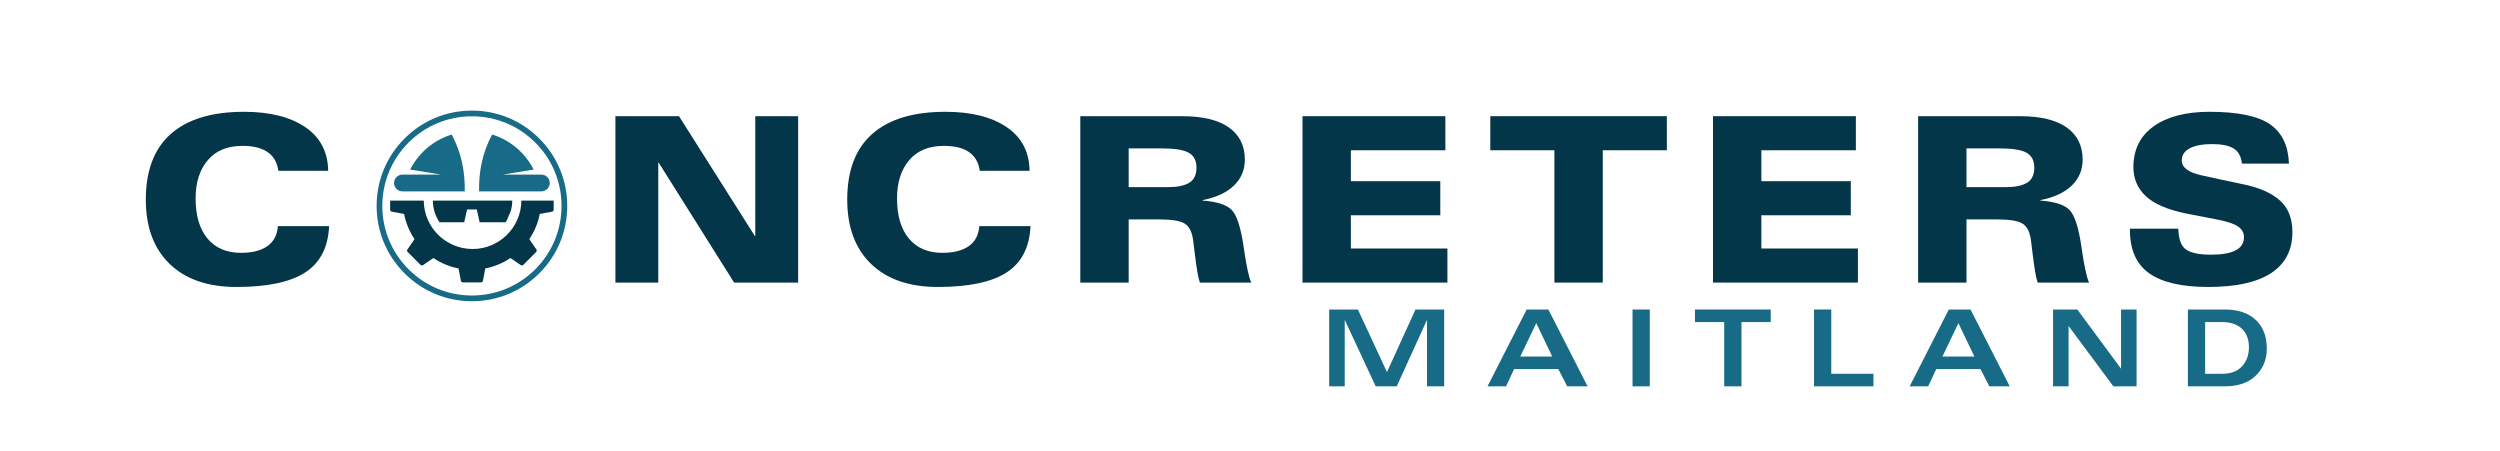 <svg xmlns="http://www.w3.org/2000/svg" xmlns:xlink="http://www.w3.org/1999/xlink" width="842" viewBox="0 0 631.5 114" height="152" preserveAspectRatio="xMidYMid meet"><defs><g></g><clipPath id="f2bdaf1314"><path d="M 98.547 50 L 139.719 50 L 139.719 71.41 L 98.547 71.41 Z M 98.547 50 " clip-rule="nonzero"></path></clipPath><clipPath id="3180344a51"><path d="M 99 33.988 L 139 33.988 L 139 49 L 99 49 Z M 99 33.988 " clip-rule="nonzero"></path></clipPath><clipPath id="b3981f61b3"><path d="M 95.133 27.938 L 143.285 27.938 L 143.285 76.09 L 95.133 76.09 Z M 95.133 27.938 " clip-rule="nonzero"></path></clipPath><clipPath id="a521844bdf"><path d="M 119.207 76.09 C 112.781 76.09 106.727 73.586 102.184 69.035 C 97.633 64.492 95.133 58.441 95.133 52.012 C 95.133 45.586 97.633 39.531 102.184 34.992 C 106.727 30.438 112.781 27.938 119.207 27.938 C 125.637 27.938 131.688 30.438 136.23 34.992 C 140.781 39.543 143.285 45.586 143.285 52.012 C 143.285 58.441 140.781 64.492 136.23 69.035 C 131.688 73.586 125.637 76.09 119.207 76.09 Z M 119.207 29.379 C 113.164 29.379 107.477 31.738 103.203 36.012 C 98.934 40.281 96.574 45.969 96.574 52.012 C 96.574 58.055 98.934 63.742 103.203 68.016 C 107.477 72.289 113.164 74.645 119.207 74.645 C 125.25 74.645 130.938 72.289 135.211 68.016 C 139.48 63.742 141.84 58.055 141.84 52.012 C 141.84 45.969 139.48 40.281 135.211 36.012 C 130.938 31.738 125.25 29.379 119.207 29.379 Z M 119.207 29.379 " clip-rule="nonzero"></path></clipPath></defs><g clip-path="url(#f2bdaf1314)"><path fill="#04364a" d="M 139.859 50.676 L 139.859 53.008 C 139.859 53.273 139.637 53.438 139.379 53.484 L 136.344 54.043 C 135.891 56.367 134.977 58.52 133.703 60.41 L 135.457 62.953 C 135.609 63.168 135.641 63.441 135.457 63.629 L 133.812 65.281 L 132.16 66.926 C 131.973 67.109 131.699 67.074 131.484 66.926 L 128.938 65.176 C 127.051 66.445 124.895 67.359 122.574 67.812 L 122.016 70.848 C 121.965 71.105 121.805 71.328 121.539 71.328 L 116.875 71.328 C 116.609 71.328 116.441 71.105 116.395 70.848 L 115.832 67.812 C 113.516 67.359 111.363 66.445 109.473 65.176 L 106.93 66.926 C 106.715 67.074 106.438 67.109 106.254 66.926 L 104.602 65.281 L 102.957 63.629 C 102.766 63.441 102.805 63.168 102.957 62.953 L 104.707 60.41 C 103.438 58.52 102.523 56.367 102.07 54.043 L 99.035 53.484 C 98.773 53.438 98.555 53.273 98.555 53.008 L 98.555 50.676 L 107.039 50.676 C 107.098 57.434 112.598 62.895 119.371 62.895 C 126.141 62.895 131.641 57.43 131.699 50.676 Z M 139.859 50.676 " fill-opacity="1" fill-rule="evenodd"></path></g><g clip-path="url(#3180344a51)"><path fill="#176b87" d="M 124.309 33.98 C 128.891 35.387 132.668 38.617 134.793 42.828 L 126.996 44.105 L 136.754 44.105 C 137.922 44.105 138.871 45.059 138.871 46.223 C 138.871 47.387 137.922 48.344 136.754 48.344 L 121.023 48.344 C 120.91 43.434 121.824 38.625 124.309 33.98 Z M 101.91 48.344 L 101.656 48.344 C 100.488 48.344 99.535 47.387 99.535 46.223 C 99.535 45.059 100.488 44.105 101.656 44.105 L 111.414 44.105 L 103.613 42.828 C 105.742 38.617 109.52 35.387 114.102 33.988 C 116.582 38.625 117.496 43.434 117.391 48.344 Z M 101.91 48.344 " fill-opacity="1" fill-rule="evenodd"></path></g><path fill="#04364a" d="M 109.336 50.676 L 129.402 50.676 C 129.391 51.551 129.27 52.406 129.051 53.215 L 128.074 55.551 C 127.957 55.758 127.836 55.953 127.711 56.145 L 121.152 56.145 L 120.43 52.914 L 117.984 52.914 L 117.258 56.145 L 111.031 56.145 C 109.98 54.582 109.355 52.703 109.336 50.676 Z M 109.336 50.676 " fill-opacity="1" fill-rule="evenodd"></path><g clip-path="url(#b3981f61b3)"><g clip-path="url(#a521844bdf)"><path fill="#176b87" d="M 95.133 27.938 L 143.285 27.938 L 143.285 76.09 L 95.133 76.09 Z M 95.133 27.938 " fill-opacity="1" fill-rule="nonzero"></path></g></g><g fill="#04364a" fill-opacity="1"><g transform="translate(33.755, 71.38)"><g><path d="M 49.141 -28.234 L 36.562 -28.234 C 35.977 -32.43 32.953 -34.531 27.484 -34.531 C 23.68 -34.531 20.758 -33.32 18.719 -30.906 C 16.676 -28.5 15.656 -25.281 15.656 -21.25 C 15.656 -16.906 16.656 -13.531 18.656 -11.125 C 20.656 -8.719 23.477 -7.516 27.125 -7.516 C 29.957 -7.516 32.18 -8.082 33.797 -9.219 C 35.41 -10.363 36.289 -12.047 36.438 -14.266 L 49.375 -14.266 C 49.133 -8.91 47.125 -5.008 43.344 -2.562 C 39.562 -0.113 33.77 1.109 25.969 1.109 C 18.75 1.109 13.129 -0.828 9.109 -4.703 C 5.086 -8.586 3.078 -14.004 3.078 -20.953 C 3.078 -28.297 5.18 -33.828 9.391 -37.547 C 13.609 -41.273 19.773 -43.141 27.891 -43.141 C 34.367 -43.141 39.508 -41.859 43.312 -39.297 C 47.113 -36.734 49.055 -33.066 49.141 -28.297 Z M 49.141 -28.234 "></path></g></g></g><g fill="#176b87" fill-opacity="1"><g transform="translate(333.364, 97.588)"><g><path d="M 9.641 -19.406 L 16.984 -3.594 L 24.188 -19.406 L 31.438 -19.406 L 31.438 0 L 27.094 0 L 27.094 -16.656 L 27.031 -16.656 L 19.453 0 L 14.141 0 L 6.375 -16.656 L 6.312 -16.656 L 6.312 0 L 2.391 0 L 2.391 -19.406 Z M 9.641 -19.406 "></path></g></g></g><g fill="#176b87" fill-opacity="1"><g transform="translate(375.448, 97.588)"><g><path d="M 15.672 -19.406 L 25.578 0 L 20.422 0 L 18.188 -4.359 L 7.016 -4.359 L 4.969 0 L 0.297 0 L 10.188 -19.406 Z M 8.578 -7.531 L 16.641 -7.531 L 12.609 -15.969 Z M 8.578 -7.531 "></path></g></g></g><g fill="#176b87" fill-opacity="1"><g transform="translate(409.578, 97.588)"><g><path d="M 7.156 -19.406 L 7.156 0 L 2.797 0 L 2.797 -19.406 Z M 7.156 -19.406 "></path></g></g></g><g fill="#176b87" fill-opacity="1"><g transform="translate(427.772, 97.588)"><g><path d="M 19.516 -19.406 L 19.516 -16.234 L 12.125 -16.234 L 12.125 0 L 7.766 0 L 7.766 -16.234 L 0.375 -16.234 L 0.375 -19.406 Z M 19.516 -19.406 "></path></g></g></g><g fill="#176b87" fill-opacity="1"><g transform="translate(455.909, 97.588)"><g><path d="M 6.672 -19.406 L 6.672 -3.172 L 17.328 -3.172 L 17.328 0 L 2.312 0 L 2.312 -19.406 Z M 6.672 -19.406 "></path></g></g></g><g fill="#176b87" fill-opacity="1"><g transform="translate(482.084, 97.588)"><g><path d="M 15.672 -19.406 L 25.578 0 L 20.422 0 L 18.188 -4.359 L 7.016 -4.359 L 4.969 0 L 0.297 0 L 10.188 -19.406 Z M 8.578 -7.531 L 16.641 -7.531 L 12.609 -15.969 Z M 8.578 -7.531 "></path></g></g></g><g fill="#176b87" fill-opacity="1"><g transform="translate(516.214, 97.588)"><g><path d="M 8.516 -19.406 L 19.516 -4.516 L 19.562 -4.516 L 19.562 -19.406 L 23.484 -19.406 L 23.484 0 L 17.625 0 L 6.375 -15.156 L 6.312 -15.156 L 6.312 0 L 2.391 0 L 2.391 -19.406 Z M 8.516 -19.406 "></path></g></g></g><g fill="#176b87" fill-opacity="1"><g transform="translate(550.344, 97.588)"><g><path d="M 11.578 -19.406 C 14.953 -19.406 17.57 -18.535 19.438 -16.797 C 21.312 -15.055 22.25 -12.629 22.25 -9.516 C 22.25 -6.773 21.32 -4.504 19.469 -2.703 C 17.613 -0.898 15.004 0 11.641 0 L 2.312 0 L 2.312 -19.406 Z M 10.984 -3.172 C 13.16 -3.172 14.828 -3.797 15.984 -5.047 C 17.148 -6.305 17.734 -7.91 17.734 -9.859 C 17.734 -11.891 17.133 -13.457 15.938 -14.562 C 14.738 -15.676 13.07 -16.234 10.938 -16.234 L 6.672 -16.234 L 6.672 -3.172 Z M 10.984 -3.172 "></path></g></g></g><g fill="#04364a" fill-opacity="1"><g transform="translate(150.499, 71.38)"><g><path d="M 21.016 -42.031 L 40.172 -11.766 L 40.281 -11.766 L 40.281 -42.031 L 51.109 -42.031 L 51.109 0 L 34.938 0 L 15.891 -30.281 L 15.781 -30.281 L 15.781 0 L 4.953 0 L 4.953 -42.031 Z M 21.016 -42.031 "></path></g></g></g><g fill="#04364a" fill-opacity="1"><g transform="translate(210.932, 71.38)"><g><path d="M 49.141 -28.234 L 36.562 -28.234 C 35.977 -32.43 32.953 -34.531 27.484 -34.531 C 23.68 -34.531 20.758 -33.32 18.719 -30.906 C 16.676 -28.5 15.656 -25.281 15.656 -21.25 C 15.656 -16.906 16.656 -13.531 18.656 -11.125 C 20.656 -8.719 23.477 -7.516 27.125 -7.516 C 29.957 -7.516 32.18 -8.082 33.797 -9.219 C 35.41 -10.363 36.289 -12.047 36.438 -14.266 L 49.375 -14.266 C 49.133 -8.91 47.125 -5.008 43.344 -2.562 C 39.562 -0.113 33.77 1.109 25.969 1.109 C 18.75 1.109 13.129 -0.828 9.109 -4.703 C 5.086 -8.586 3.078 -14.004 3.078 -20.953 C 3.078 -28.297 5.18 -33.828 9.391 -37.547 C 13.609 -41.273 19.773 -43.141 27.891 -43.141 C 34.367 -43.141 39.508 -41.859 43.312 -39.297 C 47.113 -36.734 49.055 -33.066 49.141 -28.297 Z M 49.141 -28.234 "></path></g></g></g><g fill="#04364a" fill-opacity="1"><g transform="translate(267.057, 71.38)"><g><path d="M 31.547 -42.031 C 36.754 -42.031 40.695 -41.078 43.375 -39.172 C 46.051 -37.273 47.391 -34.562 47.391 -31.031 C 47.391 -28.469 46.469 -26.289 44.625 -24.5 C 42.781 -22.719 40.148 -21.5 36.734 -20.844 L 36.734 -20.719 C 40.422 -20.445 42.895 -19.625 44.156 -18.25 C 45.414 -16.875 46.395 -13.781 47.094 -8.969 C 47.789 -4.156 48.43 -1.164 49.016 0 L 36.031 0 C 35.801 -0.656 35.586 -1.555 35.391 -2.703 C 35.203 -3.848 35.008 -5.219 34.812 -6.812 L 34.297 -10.938 C 33.984 -12.957 33.254 -14.297 32.109 -14.953 C 30.961 -15.617 28.859 -15.953 25.797 -15.953 L 18.047 -15.953 L 18.047 0 L 5.828 0 L 5.828 -42.031 Z M 27.938 -24.109 C 30.312 -24.109 32.109 -24.473 33.328 -25.203 C 34.555 -25.941 35.172 -27.223 35.172 -29.047 C 35.172 -30.797 34.531 -32.039 33.25 -32.781 C 31.969 -33.52 29.711 -33.891 26.484 -33.891 L 18.047 -33.891 L 18.047 -24.109 Z M 27.938 -24.109 "></path></g></g></g><g fill="#04364a" fill-opacity="1"><g transform="translate(323.181, 71.38)"><g><path d="M 41.922 -42.031 L 41.922 -33.422 L 18.047 -33.422 L 18.047 -25.609 L 40.641 -25.609 L 40.641 -17 L 18.047 -17 L 18.047 -8.609 L 42.438 -8.609 L 42.438 0 L 5.828 0 L 5.828 -42.031 Z M 41.922 -42.031 "></path></g></g></g><g fill="#04364a" fill-opacity="1"><g transform="translate(374.998, 71.38)"><g><path d="M 46.047 -42.031 L 46.047 -33.422 L 29.859 -33.422 L 29.859 0 L 17.641 0 L 17.641 -33.422 L 1.453 -33.422 L 1.453 -42.031 Z M 46.047 -42.031 "></path></g></g></g><g fill="#04364a" fill-opacity="1"><g transform="translate(426.872, 71.38)"><g><path d="M 41.922 -42.031 L 41.922 -33.422 L 18.047 -33.422 L 18.047 -25.609 L 40.641 -25.609 L 40.641 -17 L 18.047 -17 L 18.047 -8.609 L 42.438 -8.609 L 42.438 0 L 5.828 0 L 5.828 -42.031 Z M 41.922 -42.031 "></path></g></g></g><g fill="#04364a" fill-opacity="1"><g transform="translate(478.688, 71.38)"><g><path d="M 31.547 -42.031 C 36.754 -42.031 40.695 -41.078 43.375 -39.172 C 46.051 -37.273 47.391 -34.562 47.391 -31.031 C 47.391 -28.469 46.469 -26.289 44.625 -24.5 C 42.781 -22.719 40.148 -21.5 36.734 -20.844 L 36.734 -20.719 C 40.422 -20.445 42.895 -19.625 44.156 -18.25 C 45.414 -16.875 46.395 -13.781 47.094 -8.969 C 47.789 -4.156 48.43 -1.164 49.016 0 L 36.031 0 C 35.801 -0.656 35.586 -1.555 35.391 -2.703 C 35.203 -3.848 35.008 -5.219 34.812 -6.812 L 34.297 -10.938 C 33.984 -12.957 33.254 -14.297 32.109 -14.953 C 30.961 -15.617 28.859 -15.953 25.797 -15.953 L 18.047 -15.953 L 18.047 0 L 5.828 0 L 5.828 -42.031 Z M 27.938 -24.109 C 30.312 -24.109 32.109 -24.473 33.328 -25.203 C 34.555 -25.941 35.172 -27.223 35.172 -29.047 C 35.172 -30.797 34.531 -32.039 33.25 -32.781 C 31.969 -33.52 29.711 -33.891 26.484 -33.891 L 18.047 -33.891 L 18.047 -24.109 Z M 27.938 -24.109 "></path></g></g></g><g fill="#04364a" fill-opacity="1"><g transform="translate(534.813, 71.38)"><g><path d="M 43.375 -30.047 L 31.5 -30.047 C 31.301 -31.867 30.598 -33.145 29.391 -33.875 C 28.191 -34.613 26.391 -34.984 23.984 -34.984 C 21.535 -34.984 19.641 -34.625 18.297 -33.906 C 16.961 -33.188 16.297 -32.172 16.297 -30.859 C 16.297 -29.109 17.914 -27.863 21.156 -27.125 C 24.406 -26.395 28.008 -25.617 31.969 -24.797 C 35.926 -23.984 38.961 -22.633 41.078 -20.75 C 43.191 -18.875 44.25 -16.207 44.25 -12.75 C 44.25 -8.207 42.461 -4.758 38.891 -2.406 C 35.316 -0.062 30.02 1.109 23 1.109 C 16.32 1.109 11.352 -0.035 8.094 -2.328 C 4.832 -4.617 3.203 -8.285 3.203 -13.328 L 3.203 -13.625 L 15.422 -13.625 C 15.504 -10.945 16.164 -9.18 17.406 -8.328 C 18.645 -7.473 20.738 -7.047 23.688 -7.047 C 29.238 -7.047 32.016 -8.52 32.016 -11.469 C 32.016 -12.594 31.508 -13.492 30.5 -14.172 C 29.5 -14.848 27.812 -15.422 25.438 -15.891 L 17.578 -17.406 C 12.805 -18.375 9.363 -19.836 7.25 -21.797 C 5.133 -23.766 4.078 -26.238 4.078 -29.219 C 4.117 -33.688 5.852 -37.125 9.281 -39.531 C 12.719 -41.938 17.383 -43.141 23.281 -43.141 C 30.426 -43.141 35.52 -42.094 38.562 -40 C 41.613 -37.906 43.219 -34.586 43.375 -30.047 Z M 43.375 -30.047 "></path></g></g></g></svg>